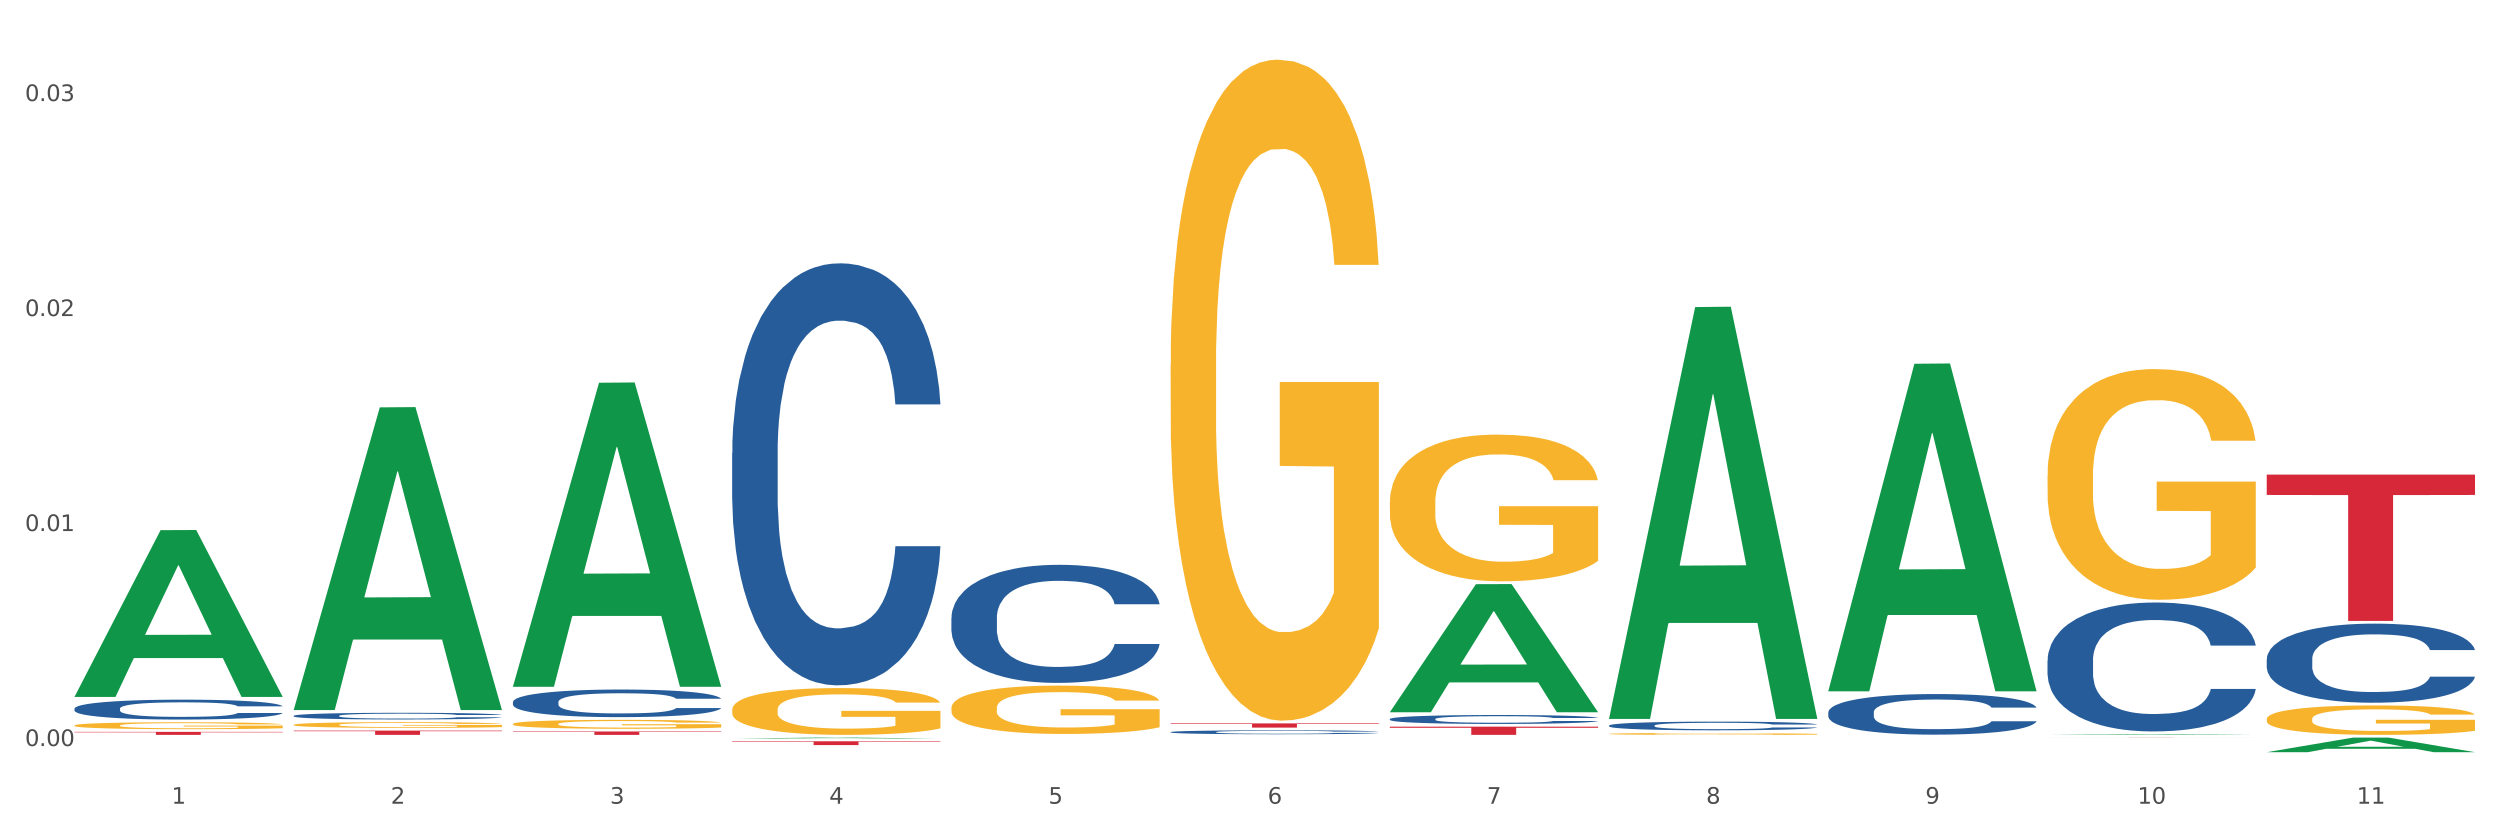 <?xml version="1.0" encoding="utf-8" standalone="no"?>
<!DOCTYPE svg PUBLIC "-//W3C//DTD SVG 1.1//EN"
  "http://www.w3.org/Graphics/SVG/1.1/DTD/svg11.dtd">
<svg xmlns:xlink="http://www.w3.org/1999/xlink" width="1080pt" height="360pt" viewBox="0 0 1080 360" xmlns="http://www.w3.org/2000/svg" version="1.1">
 <rect x="0" y="0" width="1080" height="360" fill="#333333" stroke="none"/>
 <defs>
  <style type="text/css">*{stroke-linejoin: round; stroke-linecap: butt}</style>
 </defs>
 <g id="figure_1">
  <g id="patch_1">
   <path d="M 0 360 
L 1080 360 
L 1080 0 
L 0 0 
z
" style="fill: #ffffff; stroke: #ffffff; stroke-linejoin: miter"/>
  </g>
  <g id="axes_1">
   <g id="matplotlib.axis_1">
    <g id="xtick_1">
     <g id="text_1">
      <!-- 1 -->
      <g style="fill: #4d4d4d" transform="translate(74.106 347.204) scale(0.096 -0.096)">
       <defs>
        <path id="DejaVuSans-31" d="M 794 531 
L 1825 531 
L 1825 4091 
L 703 3866 
L 703 4441 
L 1819 4666 
L 2450 4666 
L 2450 531 
L 3481 531 
L 3481 0 
L 794 0 
L 794 531 
z
" transform="scale(0.016)"/>
       </defs>
       <use xlink:href="#DejaVuSans-31"/>
      </g>
     </g>
    </g>
    <g id="xtick_2">
     <g id="text_2">
      <!-- 2 -->
      <g style="fill: #4d4d4d" transform="translate(168.812 347.204) scale(0.096 -0.096)">
       <defs>
        <path id="DejaVuSans-32" d="M 1228 531 
L 3431 531 
L 3431 0 
L 469 0 
L 469 531 
Q 828 903 1448 1529 
Q 2069 2156 2228 2338 
Q 2531 2678 2651 2914 
Q 2772 3150 2772 3378 
Q 2772 3750 2511 3984 
Q 2250 4219 1831 4219 
Q 1534 4219 1204 4116 
Q 875 4013 500 3803 
L 500 4441 
Q 881 4594 1212 4672 
Q 1544 4750 1819 4750 
Q 2544 4750 2975 4387 
Q 3406 4025 3406 3419 
Q 3406 3131 3298 2873 
Q 3191 2616 2906 2266 
Q 2828 2175 2409 1742 
Q 1991 1309 1228 531 
z
" transform="scale(0.016)"/>
       </defs>
       <use xlink:href="#DejaVuSans-32"/>
      </g>
     </g>
    </g>
    <g id="xtick_3">
     <g id="text_3">
      <!-- 3 -->
      <g style="fill: #4d4d4d" transform="translate(263.517 347.204) scale(0.096 -0.096)">
       <defs>
        <path id="DejaVuSans-33" d="M 2597 2516 
Q 3050 2419 3304 2112 
Q 3559 1806 3559 1356 
Q 3559 666 3084 287 
Q 2609 -91 1734 -91 
Q 1441 -91 1130 -33 
Q 819 25 488 141 
L 488 750 
Q 750 597 1062 519 
Q 1375 441 1716 441 
Q 2309 441 2620 675 
Q 2931 909 2931 1356 
Q 2931 1769 2642 2001 
Q 2353 2234 1838 2234 
L 1294 2234 
L 1294 2753 
L 1863 2753 
Q 2328 2753 2575 2939 
Q 2822 3125 2822 3475 
Q 2822 3834 2567 4026 
Q 2313 4219 1838 4219 
Q 1578 4219 1281 4162 
Q 984 4106 628 3988 
L 628 4550 
Q 988 4650 1302 4700 
Q 1616 4750 1894 4750 
Q 2613 4750 3031 4423 
Q 3450 4097 3450 3541 
Q 3450 3153 3228 2886 
Q 3006 2619 2597 2516 
z
" transform="scale(0.016)"/>
       </defs>
       <use xlink:href="#DejaVuSans-33"/>
      </g>
     </g>
    </g>
    <g id="xtick_4">
     <g id="text_4">
      <!-- 4 -->
      <g style="fill: #4d4d4d" transform="translate(358.223 347.204) scale(0.096 -0.096)">
       <defs>
        <path id="DejaVuSans-34" d="M 2419 4116 
L 825 1625 
L 2419 1625 
L 2419 4116 
z
M 2253 4666 
L 3047 4666 
L 3047 1625 
L 3713 1625 
L 3713 1100 
L 3047 1100 
L 3047 0 
L 2419 0 
L 2419 1100 
L 313 1100 
L 313 1709 
L 2253 4666 
z
" transform="scale(0.016)"/>
       </defs>
       <use xlink:href="#DejaVuSans-34"/>
      </g>
     </g>
    </g>
    <g id="xtick_5">
     <g id="text_5">
      <!-- 5 -->
      <g style="fill: #4d4d4d" transform="translate(452.928 347.204) scale(0.096 -0.096)">
       <defs>
        <path id="DejaVuSans-35" d="M 691 4666 
L 3169 4666 
L 3169 4134 
L 1269 4134 
L 1269 2991 
Q 1406 3038 1543 3061 
Q 1681 3084 1819 3084 
Q 2600 3084 3056 2656 
Q 3513 2228 3513 1497 
Q 3513 744 3044 326 
Q 2575 -91 1722 -91 
Q 1428 -91 1123 -41 
Q 819 9 494 109 
L 494 744 
Q 775 591 1075 516 
Q 1375 441 1709 441 
Q 2250 441 2565 725 
Q 2881 1009 2881 1497 
Q 2881 1984 2565 2268 
Q 2250 2553 1709 2553 
Q 1456 2553 1204 2497 
Q 953 2441 691 2322 
L 691 4666 
z
" transform="scale(0.016)"/>
       </defs>
       <use xlink:href="#DejaVuSans-35"/>
      </g>
     </g>
    </g>
    <g id="xtick_6">
     <g id="text_6">
      <!-- 6 -->
      <g style="fill: #4d4d4d" transform="translate(547.634 347.204) scale(0.096 -0.096)">
       <defs>
        <path id="DejaVuSans-36" d="M 2113 2584 
Q 1688 2584 1439 2293 
Q 1191 2003 1191 1497 
Q 1191 994 1439 701 
Q 1688 409 2113 409 
Q 2538 409 2786 701 
Q 3034 994 3034 1497 
Q 3034 2003 2786 2293 
Q 2538 2584 2113 2584 
z
M 3366 4563 
L 3366 3988 
Q 3128 4100 2886 4159 
Q 2644 4219 2406 4219 
Q 1781 4219 1451 3797 
Q 1122 3375 1075 2522 
Q 1259 2794 1537 2939 
Q 1816 3084 2150 3084 
Q 2853 3084 3261 2657 
Q 3669 2231 3669 1497 
Q 3669 778 3244 343 
Q 2819 -91 2113 -91 
Q 1303 -91 875 529 
Q 447 1150 447 2328 
Q 447 3434 972 4092 
Q 1497 4750 2381 4750 
Q 2619 4750 2861 4703 
Q 3103 4656 3366 4563 
z
" transform="scale(0.016)"/>
       </defs>
       <use xlink:href="#DejaVuSans-36"/>
      </g>
     </g>
    </g>
    <g id="xtick_7">
     <g id="text_7">
      <!-- 7 -->
      <g style="fill: #4d4d4d" transform="translate(642.339 347.204) scale(0.096 -0.096)">
       <defs>
        <path id="DejaVuSans-37" d="M 525 4666 
L 3525 4666 
L 3525 4397 
L 1831 0 
L 1172 0 
L 2766 4134 
L 525 4134 
L 525 4666 
z
" transform="scale(0.016)"/>
       </defs>
       <use xlink:href="#DejaVuSans-37"/>
      </g>
     </g>
    </g>
    <g id="xtick_8">
     <g id="text_8">
      <!-- 8 -->
      <g style="fill: #4d4d4d" transform="translate(737.044 347.204) scale(0.096 -0.096)">
       <defs>
        <path id="DejaVuSans-38" d="M 2034 2216 
Q 1584 2216 1326 1975 
Q 1069 1734 1069 1313 
Q 1069 891 1326 650 
Q 1584 409 2034 409 
Q 2484 409 2743 651 
Q 3003 894 3003 1313 
Q 3003 1734 2745 1975 
Q 2488 2216 2034 2216 
z
M 1403 2484 
Q 997 2584 770 2862 
Q 544 3141 544 3541 
Q 544 4100 942 4425 
Q 1341 4750 2034 4750 
Q 2731 4750 3128 4425 
Q 3525 4100 3525 3541 
Q 3525 3141 3298 2862 
Q 3072 2584 2669 2484 
Q 3125 2378 3379 2068 
Q 3634 1759 3634 1313 
Q 3634 634 3220 271 
Q 2806 -91 2034 -91 
Q 1263 -91 848 271 
Q 434 634 434 1313 
Q 434 1759 690 2068 
Q 947 2378 1403 2484 
z
M 1172 3481 
Q 1172 3119 1398 2916 
Q 1625 2713 2034 2713 
Q 2441 2713 2670 2916 
Q 2900 3119 2900 3481 
Q 2900 3844 2670 4047 
Q 2441 4250 2034 4250 
Q 1625 4250 1398 4047 
Q 1172 3844 1172 3481 
z
" transform="scale(0.016)"/>
       </defs>
       <use xlink:href="#DejaVuSans-38"/>
      </g>
     </g>
    </g>
    <g id="xtick_9">
     <g id="text_9">
      <!-- 9 -->
      <g style="fill: #4d4d4d" transform="translate(831.75 347.204) scale(0.096 -0.096)">
       <defs>
        <path id="DejaVuSans-39" d="M 703 97 
L 703 672 
Q 941 559 1184 500 
Q 1428 441 1663 441 
Q 2288 441 2617 861 
Q 2947 1281 2994 2138 
Q 2813 1869 2534 1725 
Q 2256 1581 1919 1581 
Q 1219 1581 811 2004 
Q 403 2428 403 3163 
Q 403 3881 828 4315 
Q 1253 4750 1959 4750 
Q 2769 4750 3195 4129 
Q 3622 3509 3622 2328 
Q 3622 1225 3098 567 
Q 2575 -91 1691 -91 
Q 1453 -91 1209 -44 
Q 966 3 703 97 
z
M 1959 2075 
Q 2384 2075 2632 2365 
Q 2881 2656 2881 3163 
Q 2881 3666 2632 3958 
Q 2384 4250 1959 4250 
Q 1534 4250 1286 3958 
Q 1038 3666 1038 3163 
Q 1038 2656 1286 2365 
Q 1534 2075 1959 2075 
z
" transform="scale(0.016)"/>
       </defs>
       <use xlink:href="#DejaVuSans-39"/>
      </g>
     </g>
    </g>
    <g id="xtick_10">
     <g id="text_10">
      <!-- 10 -->
      <g style="fill: #4d4d4d" transform="translate(923.401 347.204) scale(0.096 -0.096)">
       <defs>
        <path id="DejaVuSans-30" d="M 2034 4250 
Q 1547 4250 1301 3770 
Q 1056 3291 1056 2328 
Q 1056 1369 1301 889 
Q 1547 409 2034 409 
Q 2525 409 2770 889 
Q 3016 1369 3016 2328 
Q 3016 3291 2770 3770 
Q 2525 4250 2034 4250 
z
M 2034 4750 
Q 2819 4750 3233 4129 
Q 3647 3509 3647 2328 
Q 3647 1150 3233 529 
Q 2819 -91 2034 -91 
Q 1250 -91 836 529 
Q 422 1150 422 2328 
Q 422 3509 836 4129 
Q 1250 4750 2034 4750 
z
" transform="scale(0.016)"/>
       </defs>
       <use xlink:href="#DejaVuSans-31"/>
       <use xlink:href="#DejaVuSans-30" transform="translate(63.623 0)"/>
      </g>
     </g>
    </g>
    <g id="xtick_11">
     <g id="text_11">
      <!-- 11 -->
      <g style="fill: #4d4d4d" transform="translate(1018.107 347.204) scale(0.096 -0.096)">
       <use xlink:href="#DejaVuSans-31"/>
       <use xlink:href="#DejaVuSans-31" transform="translate(63.623 0)"/>
      </g>
     </g>
    </g>
    <g id="xtick_12"/>
    <g id="xtick_13"/>
    <g id="xtick_14"/>
    <g id="xtick_15"/>
    <g id="xtick_16"/>
    <g id="xtick_17"/>
    <g id="xtick_18"/>
    <g id="xtick_19"/>
    <g id="xtick_20"/>
    <g id="xtick_21"/>
   </g>
   <g id="matplotlib.axis_2">
    <g id="ytick_1">
     <g id="text_12">
      <!-- 0.00 -->
      <g style="fill: #4d4d4d" transform="translate(10.8 322.288) scale(0.096 -0.096)">
       <defs>
        <path id="DejaVuSans-2e" d="M 684 794 
L 1344 794 
L 1344 0 
L 684 0 
L 684 794 
z
" transform="scale(0.016)"/>
       </defs>
       <use xlink:href="#DejaVuSans-30"/>
       <use xlink:href="#DejaVuSans-2e" transform="translate(63.623 0)"/>
       <use xlink:href="#DejaVuSans-30" transform="translate(95.41 0)"/>
       <use xlink:href="#DejaVuSans-30" transform="translate(159.033 0)"/>
      </g>
     </g>
    </g>
    <g id="ytick_2">
     <g id="text_13">
      <!-- 0.01 -->
      <g style="fill: #4d4d4d" transform="translate(10.8 229.414) scale(0.096 -0.096)">
       <use xlink:href="#DejaVuSans-30"/>
       <use xlink:href="#DejaVuSans-2e" transform="translate(63.623 0)"/>
       <use xlink:href="#DejaVuSans-30" transform="translate(95.41 0)"/>
       <use xlink:href="#DejaVuSans-31" transform="translate(159.033 0)"/>
      </g>
     </g>
    </g>
    <g id="ytick_3">
     <g id="text_14">
      <!-- 0.02 -->
      <g style="fill: #4d4d4d" transform="translate(10.8 136.54) scale(0.096 -0.096)">
       <use xlink:href="#DejaVuSans-30"/>
       <use xlink:href="#DejaVuSans-2e" transform="translate(63.623 0)"/>
       <use xlink:href="#DejaVuSans-30" transform="translate(95.41 0)"/>
       <use xlink:href="#DejaVuSans-32" transform="translate(159.033 0)"/>
      </g>
     </g>
    </g>
    <g id="ytick_4">
     <g id="text_15">
      <!-- 0.03 -->
      <g style="fill: #4d4d4d" transform="translate(10.8 43.665) scale(0.096 -0.096)">
       <use xlink:href="#DejaVuSans-30"/>
       <use xlink:href="#DejaVuSans-2e" transform="translate(63.623 0)"/>
       <use xlink:href="#DejaVuSans-30" transform="translate(95.41 0)"/>
       <use xlink:href="#DejaVuSans-33" transform="translate(159.033 0)"/>
      </g>
     </g>
    </g>
    <g id="ytick_5"/>
    <g id="ytick_6"/>
    <g id="ytick_7"/>
   </g>
   <g id="PolyCollection_1">
    <path d="M 32.175 300.944 
L 32.268 300.877 
L 69.369 229.026 
L 84.766 228.958 
L 122.145 301.08 
L 104.337 301.08 
L 96.267 284.285 
L 57.96 284.285 
L 57.682 284.556 
L 49.891 301.08 
L 32.175 301.08 
L 32.175 300.944 
L 62.783 274.263 
L 91.444 274.195 
L 77.253 244.33 
L 77.067 244.195 
L 76.882 244.398 
L 62.691 274.195 
L 62.783 274.263 
L 32.175 300.944 
z
" clip-path="url(#p97ac1e2aea)" style="fill: #109648"/>
    <path d="M 789.819 307.709 
L 789.925 307.693 
L 789.925 307.244 
L 790.244 306.636 
L 791.414 305.514 
L 792.903 304.665 
L 795.455 303.671 
L 796.838 303.255 
L 798.646 302.79 
L 802.368 302.037 
L 806.622 301.396 
L 809.6 301.044 
L 811.833 300.819 
L 816.831 300.419 
L 819.703 300.242 
L 822.68 300.098 
L 825.233 300.002 
L 829.487 299.89 
L 832.89 299.842 
L 836.825 299.826 
L 840.121 299.842 
L 844.482 299.906 
L 850.862 300.098 
L 853.308 300.21 
L 856.605 300.403 
L 860.008 300.659 
L 862.773 300.915 
L 865.964 301.284 
L 869.261 301.765 
L 872.451 302.373 
L 874.684 302.934 
L 876.492 303.527 
L 878.087 304.248 
L 879.257 305.033 
L 879.789 305.69 
L 860.327 305.69 
L 859.796 305.097 
L 858.732 304.456 
L 857.669 304.024 
L 856.499 303.671 
L 854.691 303.271 
L 853.096 303.014 
L 850.437 302.71 
L 847.991 302.518 
L 845.97 302.405 
L 843.524 302.309 
L 838.313 302.213 
L 834.591 302.213 
L 832.252 302.245 
L 829.38 302.325 
L 826.934 302.438 
L 824.063 302.63 
L 821.83 302.838 
L 819.596 303.11 
L 818.32 303.303 
L 816.406 303.655 
L 815.13 303.944 
L 813.428 304.44 
L 812.471 304.793 
L 810.769 305.706 
L 810.025 306.379 
L 809.706 306.844 
L 809.493 307.357 
L 809.493 309.856 
L 810.131 310.978 
L 810.663 311.458 
L 811.514 312.003 
L 813.109 312.708 
L 815.449 313.397 
L 817.895 313.894 
L 819.915 314.198 
L 821.83 314.423 
L 823.744 314.599 
L 826.083 314.759 
L 827.998 314.855 
L 830.869 314.951 
L 834.272 314.999 
L 836.931 314.999 
L 842.355 314.919 
L 844.801 314.839 
L 847.14 314.727 
L 849.693 314.551 
L 851.713 314.359 
L 852.883 314.214 
L 854.797 313.91 
L 856.286 313.589 
L 857.562 313.221 
L 858.413 312.9 
L 859.37 312.42 
L 860.115 311.875 
L 860.327 311.587 
L 879.789 311.587 
L 879.364 312.163 
L 878.619 312.724 
L 877.13 313.477 
L 875.961 313.91 
L 874.153 314.439 
L 872.238 314.887 
L 869.58 315.384 
L 867.134 315.753 
L 864.581 316.073 
L 861.816 316.361 
L 856.818 316.762 
L 855.01 316.874 
L 851.181 317.066 
L 848.204 317.179 
L 843.843 317.291 
L 839.377 317.355 
L 834.698 317.371 
L 830.55 317.339 
L 825.977 317.243 
L 823.106 317.147 
L 819.915 317.002 
L 816.193 316.778 
L 812.684 316.506 
L 809.387 316.185 
L 806.303 315.817 
L 803.431 315.4 
L 799.709 314.711 
L 796.944 314.038 
L 794.924 313.413 
L 793.541 312.884 
L 792.158 312.211 
L 791.414 311.747 
L 790.244 310.625 
L 789.819 309.584 
L 789.819 307.709 
z
" clip-path="url(#p97ac1e2aea)" style="fill: #255c99"/>
    <path d="M 695.113 313.429 
L 695.22 313.426 
L 695.22 313.33 
L 695.539 313.2 
L 696.709 312.96 
L 698.197 312.779 
L 700.75 312.567 
L 702.132 312.478 
L 703.94 312.378 
L 707.662 312.218 
L 711.916 312.081 
L 714.894 312.005 
L 717.127 311.957 
L 722.126 311.872 
L 724.997 311.834 
L 727.975 311.803 
L 730.527 311.783 
L 734.781 311.759 
L 738.184 311.749 
L 742.119 311.745 
L 745.416 311.749 
L 749.776 311.762 
L 756.157 311.803 
L 758.603 311.827 
L 761.9 311.869 
L 765.303 311.923 
L 768.068 311.978 
L 771.258 312.057 
L 774.555 312.159 
L 777.746 312.289 
L 779.979 312.409 
L 781.787 312.536 
L 783.382 312.69 
L 784.552 312.858 
L 785.084 312.998 
L 765.622 312.998 
L 765.09 312.871 
L 764.027 312.734 
L 762.963 312.642 
L 761.793 312.567 
L 759.985 312.481 
L 758.39 312.426 
L 755.732 312.361 
L 753.286 312.32 
L 751.265 312.296 
L 748.819 312.276 
L 743.608 312.255 
L 739.886 312.255 
L 737.546 312.262 
L 734.675 312.279 
L 732.229 312.303 
L 729.357 312.344 
L 727.124 312.389 
L 724.891 312.447 
L 723.615 312.488 
L 721.7 312.563 
L 720.424 312.625 
L 718.723 312.731 
L 717.765 312.806 
L 716.064 313.001 
L 715.319 313.145 
L 715 313.244 
L 714.788 313.354 
L 714.788 313.888 
L 715.426 314.127 
L 715.958 314.23 
L 716.808 314.346 
L 718.404 314.497 
L 720.743 314.644 
L 723.189 314.75 
L 725.21 314.815 
L 727.124 314.863 
L 729.038 314.901 
L 731.378 314.935 
L 733.292 314.955 
L 736.164 314.976 
L 739.567 314.986 
L 742.225 314.986 
L 747.649 314.969 
L 750.095 314.952 
L 752.435 314.928 
L 754.987 314.89 
L 757.008 314.849 
L 758.178 314.818 
L 760.092 314.753 
L 761.581 314.685 
L 762.857 314.606 
L 763.708 314.538 
L 764.665 314.435 
L 765.409 314.319 
L 765.622 314.257 
L 785.084 314.257 
L 784.658 314.38 
L 783.914 314.5 
L 782.425 314.661 
L 781.255 314.753 
L 779.447 314.866 
L 777.533 314.962 
L 774.874 315.068 
L 772.428 315.147 
L 769.876 315.215 
L 767.111 315.277 
L 762.112 315.363 
L 760.305 315.387 
L 756.476 315.428 
L 753.498 315.452 
L 749.138 315.476 
L 744.671 315.489 
L 739.992 315.493 
L 735.845 315.486 
L 731.272 315.465 
L 728.4 315.445 
L 725.21 315.414 
L 721.488 315.366 
L 717.978 315.308 
L 714.681 315.239 
L 711.597 315.161 
L 708.726 315.072 
L 705.004 314.925 
L 702.239 314.781 
L 700.218 314.647 
L 698.836 314.534 
L 697.453 314.391 
L 696.709 314.291 
L 695.539 314.052 
L 695.113 313.829 
L 695.113 313.429 
z
" clip-path="url(#p97ac1e2aea)" style="fill: #255c99"/>
    <path d="M 600.408 310.615 
L 600.514 310.612 
L 600.514 310.513 
L 600.833 310.379 
L 602.003 310.132 
L 603.492 309.946 
L 606.044 309.727 
L 607.427 309.635 
L 609.235 309.533 
L 612.957 309.368 
L 617.211 309.227 
L 620.189 309.149 
L 622.422 309.1 
L 627.42 309.012 
L 630.292 308.973 
L 633.269 308.941 
L 635.822 308.92 
L 640.076 308.895 
L 643.479 308.885 
L 647.414 308.881 
L 650.71 308.885 
L 655.071 308.899 
L 661.451 308.941 
L 663.897 308.966 
L 667.194 309.008 
L 670.597 309.065 
L 673.362 309.121 
L 676.553 309.202 
L 679.85 309.308 
L 683.04 309.442 
L 685.273 309.565 
L 687.081 309.695 
L 688.677 309.854 
L 689.846 310.027 
L 690.378 310.171 
L 670.916 310.171 
L 670.385 310.041 
L 669.321 309.9 
L 668.258 309.805 
L 667.088 309.727 
L 665.28 309.639 
L 663.685 309.583 
L 661.026 309.516 
L 658.58 309.473 
L 656.559 309.449 
L 654.113 309.428 
L 648.902 309.406 
L 645.18 309.406 
L 642.841 309.413 
L 639.969 309.431 
L 637.523 309.456 
L 634.652 309.498 
L 632.419 309.544 
L 630.185 309.604 
L 628.909 309.646 
L 626.995 309.724 
L 625.719 309.787 
L 624.017 309.896 
L 623.06 309.974 
L 621.358 310.175 
L 620.614 310.323 
L 620.295 310.425 
L 620.082 310.538 
L 620.082 311.087 
L 620.72 311.334 
L 621.252 311.44 
L 622.103 311.56 
L 623.698 311.715 
L 626.038 311.866 
L 628.484 311.975 
L 630.504 312.042 
L 632.419 312.092 
L 634.333 312.13 
L 636.672 312.166 
L 638.587 312.187 
L 641.458 312.208 
L 644.861 312.219 
L 647.52 312.219 
L 652.944 312.201 
L 655.39 312.183 
L 657.729 312.159 
L 660.282 312.12 
L 662.302 312.078 
L 663.472 312.046 
L 665.386 311.979 
L 666.875 311.908 
L 668.151 311.827 
L 669.002 311.757 
L 669.959 311.651 
L 670.704 311.531 
L 670.916 311.468 
L 690.378 311.468 
L 689.953 311.595 
L 689.208 311.718 
L 687.719 311.884 
L 686.55 311.979 
L 684.742 312.095 
L 682.827 312.194 
L 680.169 312.303 
L 677.723 312.384 
L 675.17 312.455 
L 672.405 312.518 
L 667.407 312.606 
L 665.599 312.631 
L 661.771 312.673 
L 658.793 312.698 
L 654.433 312.723 
L 649.966 312.737 
L 645.287 312.74 
L 641.139 312.733 
L 636.566 312.712 
L 633.695 312.691 
L 630.504 312.659 
L 626.782 312.61 
L 623.273 312.55 
L 619.976 312.479 
L 616.892 312.398 
L 614.02 312.307 
L 610.298 312.155 
L 607.533 312.007 
L 605.513 311.87 
L 604.13 311.753 
L 602.748 311.605 
L 602.003 311.503 
L 600.833 311.257 
L 600.408 311.027 
L 600.408 310.615 
z
" clip-path="url(#p97ac1e2aea)" style="fill: #255c99"/>
    <path d="M 505.702 316.255 
L 505.809 316.254 
L 505.809 316.21 
L 506.128 316.151 
L 507.298 316.042 
L 508.786 315.96 
L 511.339 315.864 
L 512.721 315.824 
L 514.529 315.779 
L 518.251 315.706 
L 522.505 315.644 
L 525.483 315.609 
L 527.716 315.588 
L 532.715 315.549 
L 535.586 315.532 
L 538.564 315.518 
L 541.116 315.509 
L 545.37 315.498 
L 548.773 315.493 
L 552.708 315.491 
L 556.005 315.493 
L 560.365 315.499 
L 566.746 315.518 
L 569.192 315.529 
L 572.489 315.547 
L 575.892 315.572 
L 578.657 315.597 
L 581.847 315.633 
L 585.144 315.679 
L 588.335 315.738 
L 590.568 315.793 
L 592.376 315.85 
L 593.971 315.92 
L 595.141 315.996 
L 595.673 316.06 
L 576.211 316.06 
L 575.679 316.002 
L 574.616 315.94 
L 573.552 315.898 
L 572.382 315.864 
L 570.575 315.825 
L 568.979 315.8 
L 566.321 315.771 
L 563.875 315.752 
L 561.854 315.741 
L 559.408 315.732 
L 554.197 315.723 
L 550.475 315.723 
L 548.135 315.726 
L 545.264 315.734 
L 542.818 315.744 
L 539.946 315.763 
L 537.713 315.783 
L 535.48 315.81 
L 534.204 315.828 
L 532.289 315.862 
L 531.013 315.89 
L 529.312 315.938 
L 528.354 315.973 
L 526.653 316.061 
L 525.908 316.126 
L 525.589 316.171 
L 525.377 316.221 
L 525.377 316.463 
L 526.015 316.572 
L 526.547 316.618 
L 527.397 316.671 
L 528.993 316.739 
L 531.332 316.806 
L 533.778 316.854 
L 535.799 316.884 
L 537.713 316.905 
L 539.627 316.923 
L 541.967 316.938 
L 543.881 316.947 
L 546.753 316.957 
L 550.156 316.961 
L 552.814 316.961 
L 558.238 316.954 
L 560.684 316.946 
L 563.024 316.935 
L 565.576 316.918 
L 567.597 316.899 
L 568.767 316.885 
L 570.681 316.856 
L 572.17 316.825 
L 573.446 316.789 
L 574.297 316.758 
L 575.254 316.711 
L 575.998 316.659 
L 576.211 316.631 
L 595.673 316.631 
L 595.247 316.687 
L 594.503 316.741 
L 593.014 316.814 
L 591.844 316.856 
L 590.036 316.907 
L 588.122 316.95 
L 585.463 316.999 
L 583.017 317.034 
L 580.465 317.065 
L 577.7 317.093 
L 572.701 317.132 
L 570.894 317.143 
L 567.065 317.162 
L 564.087 317.172 
L 559.727 317.183 
L 555.26 317.189 
L 550.581 317.191 
L 546.434 317.188 
L 541.861 317.179 
L 538.989 317.169 
L 535.799 317.155 
L 532.077 317.134 
L 528.567 317.107 
L 525.27 317.076 
L 522.186 317.04 
L 519.315 317 
L 515.593 316.933 
L 512.828 316.868 
L 510.807 316.808 
L 509.425 316.756 
L 508.042 316.691 
L 507.298 316.646 
L 506.128 316.538 
L 505.702 316.437 
L 505.702 316.255 
z
" clip-path="url(#p97ac1e2aea)" style="fill: #255c99"/>
    <path d="M 316.291 195.673 
L 316.398 195.506 
L 316.398 190.844 
L 316.717 184.517 
L 317.887 172.862 
L 319.376 164.038 
L 321.928 153.714 
L 323.31 149.385 
L 325.118 144.557 
L 328.84 136.731 
L 333.094 130.071 
L 336.072 126.408 
L 338.305 124.077 
L 343.304 119.915 
L 346.175 118.083 
L 349.153 116.585 
L 351.705 115.586 
L 355.959 114.42 
L 359.362 113.921 
L 363.297 113.754 
L 366.594 113.921 
L 370.954 114.587 
L 377.335 116.585 
L 379.781 117.75 
L 383.078 119.748 
L 386.481 122.412 
L 389.246 125.076 
L 392.436 128.906 
L 395.733 133.901 
L 398.924 140.228 
L 401.157 146.055 
L 402.965 152.216 
L 404.56 159.708 
L 405.73 167.867 
L 406.262 174.694 
L 386.8 174.694 
L 386.268 168.533 
L 385.205 161.873 
L 384.141 157.377 
L 382.971 153.714 
L 381.164 149.552 
L 379.568 146.888 
L 376.91 143.724 
L 374.464 141.726 
L 372.443 140.561 
L 369.997 139.562 
L 364.786 138.563 
L 361.064 138.563 
L 358.724 138.896 
L 355.853 139.728 
L 353.407 140.894 
L 350.535 142.892 
L 348.302 145.056 
L 346.069 147.887 
L 344.793 149.885 
L 342.878 153.548 
L 341.602 156.545 
L 339.901 161.707 
L 338.944 165.37 
L 337.242 174.86 
L 336.498 181.853 
L 336.178 186.682 
L 335.966 192.01 
L 335.966 217.984 
L 336.604 229.639 
L 337.136 234.634 
L 337.986 240.295 
L 339.582 247.621 
L 341.921 254.781 
L 344.367 259.942 
L 346.388 263.106 
L 348.302 265.437 
L 350.216 267.268 
L 352.556 268.933 
L 354.47 269.932 
L 357.342 270.931 
L 360.745 271.431 
L 363.403 271.431 
L 368.827 270.598 
L 371.273 269.766 
L 373.613 268.6 
L 376.165 266.769 
L 378.186 264.771 
L 379.356 263.272 
L 381.27 260.109 
L 382.759 256.779 
L 384.035 252.949 
L 384.886 249.619 
L 385.843 244.624 
L 386.587 238.963 
L 386.8 235.966 
L 406.262 235.966 
L 405.836 241.96 
L 405.092 247.788 
L 403.603 255.613 
L 402.433 260.109 
L 400.625 265.603 
L 398.711 270.265 
L 396.052 275.427 
L 393.606 279.256 
L 391.054 282.586 
L 388.289 285.583 
L 383.291 289.746 
L 381.483 290.911 
L 377.654 292.909 
L 374.676 294.075 
L 370.316 295.24 
L 365.849 295.906 
L 361.17 296.073 
L 357.023 295.74 
L 352.45 294.741 
L 349.578 293.742 
L 346.388 292.243 
L 342.666 289.912 
L 339.156 287.082 
L 335.859 283.752 
L 332.775 279.922 
L 329.904 275.593 
L 326.182 268.434 
L 323.417 261.441 
L 321.396 254.947 
L 320.014 249.453 
L 318.631 242.46 
L 317.887 237.631 
L 316.717 225.976 
L 316.291 215.153 
L 316.291 195.673 
z
" clip-path="url(#p97ac1e2aea)" style="fill: #255c99"/>
    <path d="M 221.586 303.239 
L 221.692 303.228 
L 221.692 302.923 
L 222.011 302.509 
L 223.181 301.747 
L 224.67 301.17 
L 227.222 300.495 
L 228.605 300.212 
L 230.413 299.896 
L 234.135 299.384 
L 238.389 298.949 
L 241.367 298.709 
L 243.6 298.557 
L 248.598 298.284 
L 251.47 298.165 
L 254.447 298.067 
L 257 298.001 
L 261.254 297.925 
L 264.657 297.892 
L 268.592 297.882 
L 271.888 297.892 
L 276.249 297.936 
L 282.63 298.067 
L 285.076 298.143 
L 288.372 298.274 
L 291.775 298.448 
L 294.541 298.622 
L 297.731 298.872 
L 301.028 299.199 
L 304.218 299.613 
L 306.451 299.994 
L 308.259 300.397 
L 309.855 300.887 
L 311.024 301.42 
L 311.556 301.867 
L 292.095 301.867 
L 291.563 301.464 
L 290.499 301.028 
L 289.436 300.734 
L 288.266 300.495 
L 286.458 300.223 
L 284.863 300.048 
L 282.204 299.842 
L 279.758 299.711 
L 277.738 299.635 
L 275.292 299.569 
L 270.081 299.504 
L 266.358 299.504 
L 264.019 299.526 
L 261.147 299.58 
L 258.701 299.656 
L 255.83 299.787 
L 253.597 299.929 
L 251.363 300.114 
L 250.087 300.244 
L 248.173 300.484 
L 246.897 300.68 
L 245.195 301.018 
L 244.238 301.257 
L 242.536 301.878 
L 241.792 302.335 
L 241.473 302.651 
L 241.26 302.999 
L 241.26 304.698 
L 241.898 305.46 
L 242.43 305.787 
L 243.281 306.157 
L 244.876 306.636 
L 247.216 307.105 
L 249.662 307.442 
L 251.682 307.649 
L 253.597 307.801 
L 255.511 307.921 
L 257.851 308.03 
L 259.765 308.095 
L 262.636 308.161 
L 266.039 308.193 
L 268.698 308.193 
L 274.122 308.139 
L 276.568 308.085 
L 278.907 308.008 
L 281.46 307.889 
L 283.48 307.758 
L 284.65 307.66 
L 286.564 307.453 
L 288.053 307.235 
L 289.329 306.985 
L 290.18 306.767 
L 291.137 306.44 
L 291.882 306.07 
L 292.095 305.874 
L 311.556 305.874 
L 311.131 306.266 
L 310.386 306.647 
L 308.897 307.159 
L 307.728 307.453 
L 305.92 307.812 
L 304.005 308.117 
L 301.347 308.455 
L 298.901 308.705 
L 296.348 308.923 
L 293.583 309.119 
L 288.585 309.391 
L 286.777 309.467 
L 282.949 309.598 
L 279.971 309.674 
L 275.611 309.751 
L 271.144 309.794 
L 266.465 309.805 
L 262.317 309.783 
L 257.744 309.718 
L 254.873 309.653 
L 251.682 309.555 
L 247.96 309.402 
L 244.451 309.217 
L 241.154 308.999 
L 238.07 308.749 
L 235.198 308.466 
L 231.476 307.997 
L 228.711 307.54 
L 226.691 307.115 
L 225.308 306.756 
L 223.926 306.299 
L 223.181 305.983 
L 222.011 305.221 
L 221.586 304.513 
L 221.586 303.239 
z
" clip-path="url(#p97ac1e2aea)" style="fill: #255c99"/>
    <path d="M 126.88 309.218 
L 126.987 309.216 
L 126.987 309.142 
L 127.306 309.042 
L 128.476 308.858 
L 129.965 308.719 
L 132.517 308.556 
L 133.899 308.488 
L 135.707 308.412 
L 139.43 308.288 
L 143.683 308.183 
L 146.661 308.125 
L 148.894 308.089 
L 153.893 308.023 
L 156.764 307.994 
L 159.742 307.97 
L 162.294 307.955 
L 166.548 307.936 
L 169.951 307.928 
L 173.886 307.926 
L 177.183 307.928 
L 181.543 307.939 
L 187.924 307.97 
L 190.37 307.989 
L 193.667 308.02 
L 197.07 308.062 
L 199.835 308.104 
L 203.025 308.165 
L 206.322 308.244 
L 209.513 308.343 
L 211.746 308.435 
L 213.554 308.533 
L 215.149 308.651 
L 216.319 308.78 
L 216.851 308.887 
L 197.389 308.887 
L 196.857 308.79 
L 195.794 308.685 
L 194.73 308.614 
L 193.561 308.556 
L 191.753 308.491 
L 190.157 308.449 
L 187.499 308.399 
L 185.053 308.367 
L 183.032 308.349 
L 180.586 308.333 
L 175.375 308.317 
L 171.653 308.317 
L 169.313 308.322 
L 166.442 308.336 
L 163.996 308.354 
L 161.124 308.386 
L 158.891 308.42 
L 156.658 308.464 
L 155.382 308.496 
L 153.467 308.554 
L 152.191 308.601 
L 150.49 308.682 
L 149.533 308.74 
L 147.831 308.89 
L 147.087 309 
L 146.768 309.077 
L 146.555 309.161 
L 146.555 309.571 
L 147.193 309.755 
L 147.725 309.833 
L 148.575 309.923 
L 150.171 310.038 
L 152.51 310.151 
L 154.956 310.233 
L 156.977 310.283 
L 158.891 310.319 
L 160.805 310.348 
L 163.145 310.375 
L 165.059 310.39 
L 167.931 310.406 
L 171.334 310.414 
L 173.993 310.414 
L 179.416 310.401 
L 181.862 310.388 
L 184.202 310.369 
L 186.754 310.34 
L 188.775 310.309 
L 189.945 310.285 
L 191.859 310.235 
L 193.348 310.183 
L 194.624 310.122 
L 195.475 310.07 
L 196.432 309.991 
L 197.176 309.902 
L 197.389 309.854 
L 216.851 309.854 
L 216.425 309.949 
L 215.681 310.041 
L 214.192 310.164 
L 213.022 310.235 
L 211.214 310.322 
L 209.3 310.396 
L 206.641 310.477 
L 204.195 310.538 
L 201.643 310.59 
L 198.878 310.637 
L 193.88 310.703 
L 192.072 310.721 
L 188.243 310.753 
L 185.265 310.771 
L 180.905 310.79 
L 176.439 310.8 
L 171.759 310.803 
L 167.612 310.798 
L 163.039 310.782 
L 160.167 310.766 
L 156.977 310.743 
L 153.255 310.706 
L 149.745 310.661 
L 146.448 310.608 
L 143.364 310.548 
L 140.493 310.48 
L 136.771 310.367 
L 134.006 310.256 
L 131.985 310.154 
L 130.603 310.067 
L 129.22 309.957 
L 128.476 309.881 
L 127.306 309.697 
L 126.88 309.526 
L 126.88 309.218 
z
" clip-path="url(#p97ac1e2aea)" style="fill: #255c99"/>
    <path d="M 32.175 306.111 
L 32.281 306.103 
L 32.281 305.884 
L 32.6 305.586 
L 33.77 305.036 
L 35.259 304.621 
L 37.811 304.134 
L 39.194 303.93 
L 41.002 303.703 
L 44.724 303.334 
L 48.978 303.02 
L 51.956 302.847 
L 54.189 302.738 
L 59.187 302.541 
L 62.059 302.455 
L 65.036 302.385 
L 67.589 302.337 
L 71.843 302.283 
L 75.246 302.259 
L 79.181 302.251 
L 82.477 302.259 
L 86.838 302.29 
L 93.219 302.385 
L 95.665 302.439 
L 98.961 302.534 
L 102.365 302.659 
L 105.13 302.785 
L 108.32 302.965 
L 111.617 303.201 
L 114.807 303.499 
L 117.041 303.773 
L 118.848 304.064 
L 120.444 304.417 
L 121.613 304.801 
L 122.145 305.123 
L 102.684 305.123 
L 102.152 304.832 
L 101.088 304.519 
L 100.025 304.307 
L 98.855 304.134 
L 97.047 303.938 
L 95.452 303.812 
L 92.793 303.663 
L 90.347 303.569 
L 88.327 303.514 
L 85.881 303.467 
L 80.67 303.42 
L 76.947 303.42 
L 74.608 303.436 
L 71.736 303.475 
L 69.29 303.53 
L 66.419 303.624 
L 64.186 303.726 
L 61.952 303.86 
L 60.676 303.954 
L 58.762 304.126 
L 57.486 304.268 
L 55.784 304.511 
L 54.827 304.683 
L 53.126 305.131 
L 52.381 305.46 
L 52.062 305.688 
L 51.849 305.939 
L 51.849 307.163 
L 52.487 307.712 
L 53.019 307.947 
L 53.87 308.214 
L 55.465 308.559 
L 57.805 308.896 
L 60.251 309.14 
L 62.271 309.289 
L 64.186 309.399 
L 66.1 309.485 
L 68.44 309.563 
L 70.354 309.61 
L 73.225 309.658 
L 76.628 309.681 
L 79.287 309.681 
L 84.711 309.642 
L 87.157 309.603 
L 89.496 309.548 
L 92.049 309.461 
L 94.069 309.367 
L 95.239 309.297 
L 97.153 309.148 
L 98.642 308.991 
L 99.919 308.81 
L 100.769 308.653 
L 101.726 308.418 
L 102.471 308.151 
L 102.684 308.01 
L 122.145 308.01 
L 121.72 308.292 
L 120.975 308.567 
L 119.487 308.936 
L 118.317 309.148 
L 116.509 309.406 
L 114.595 309.626 
L 111.936 309.869 
L 109.49 310.05 
L 106.937 310.207 
L 104.172 310.348 
L 99.174 310.544 
L 97.366 310.599 
L 93.538 310.693 
L 90.56 310.748 
L 86.2 310.803 
L 81.733 310.834 
L 77.054 310.842 
L 72.906 310.827 
L 68.333 310.779 
L 65.462 310.732 
L 62.271 310.662 
L 58.549 310.552 
L 55.04 310.419 
L 51.743 310.262 
L 48.659 310.081 
L 45.788 309.877 
L 42.065 309.54 
L 39.3 309.21 
L 37.28 308.904 
L 35.897 308.645 
L 34.515 308.316 
L 33.77 308.088 
L 32.6 307.539 
L 32.175 307.029 
L 32.175 306.111 
z
" clip-path="url(#p97ac1e2aea)" style="fill: #255c99"/>
    <path d="M 32.175 313.398 
L 32.281 313.395 
L 32.281 313.297 
L 32.494 313.212 
L 33.556 313.007 
L 35.149 312.837 
L 36.318 312.747 
L 37.486 312.673 
L 38.867 312.599 
L 40.567 312.523 
L 43.647 312.41 
L 45.559 312.353 
L 47.896 312.293 
L 52.145 312.205 
L 55.225 312.156 
L 58.412 312.115 
L 63.617 312.066 
L 67.016 312.044 
L 70.627 312.027 
L 74.983 312.016 
L 78.275 312.014 
L 85.499 312.022 
L 91.659 312.047 
L 94.634 312.066 
L 98.458 312.099 
L 100.476 312.12 
L 103.769 312.164 
L 107.168 312.222 
L 109.505 312.271 
L 113.01 312.364 
L 115.666 312.457 
L 118.109 312.572 
L 119.383 312.651 
L 120.339 312.725 
L 121.189 312.81 
L 122.039 312.944 
L 102.919 312.944 
L 102.175 312.848 
L 101.007 312.758 
L 99.307 312.67 
L 97.82 312.616 
L 95.271 312.547 
L 92.934 312.503 
L 90.491 312.471 
L 87.517 312.443 
L 85.18 312.43 
L 81.887 312.419 
L 75.407 312.421 
L 71.052 312.443 
L 68.078 312.471 
L 66.166 312.495 
L 64.467 312.523 
L 62.555 312.561 
L 60.324 312.618 
L 58.731 312.67 
L 57.137 312.736 
L 55.863 312.801 
L 54.694 312.878 
L 53.738 312.96 
L 52.995 313.045 
L 52.357 313.149 
L 51.826 313.321 
L 51.826 313.696 
L 52.039 313.781 
L 52.57 313.893 
L 53.207 313.978 
L 54.269 314.079 
L 55.225 314.147 
L 57.031 314.246 
L 59.049 314.328 
L 60.643 314.38 
L 62.236 314.423 
L 64.998 314.484 
L 68.078 314.533 
L 70.734 314.563 
L 74.345 314.59 
L 76.788 314.601 
L 78.913 314.607 
L 84.118 314.607 
L 87.835 314.599 
L 91.978 314.579 
L 95.165 314.555 
L 97.82 314.525 
L 100.795 314.475 
L 102.707 314.429 
L 102.707 313.857 
L 79.338 313.855 
L 79.338 313.474 
L 122.145 313.474 
L 122.145 314.59 
L 120.339 314.648 
L 118.321 314.7 
L 116.197 314.746 
L 113.01 314.804 
L 109.186 314.858 
L 105.787 314.897 
L 102.175 314.929 
L 97.927 314.96 
L 92.403 314.987 
L 89.004 314.998 
L 84.755 315.006 
L 79.763 315.009 
L 75.407 315.003 
L 71.159 314.99 
L 66.697 314.965 
L 62.342 314.929 
L 59.049 314.894 
L 55.756 314.85 
L 52.251 314.793 
L 49.489 314.738 
L 47.365 314.689 
L 45.028 314.626 
L 42.479 314.544 
L 40.567 314.47 
L 38.867 314.393 
L 37.061 314.295 
L 35.787 314.21 
L 34.512 314.103 
L 33.768 314.024 
L 32.919 313.901 
L 32.281 313.729 
L 32.175 313.398 
z
" clip-path="url(#p97ac1e2aea)" style="fill: #f7b32b"/>
    <path d="M 32.175 316.18 
L 122.145 316.18 
L 122.145 316.359 
L 86.754 316.361 
L 86.754 317.469 
L 67.353 317.469 
L 67.353 316.361 
L 32.175 316.359 
L 32.175 316.182 
L 32.175 316.18 
z
" clip-path="url(#p97ac1e2aea)" style="fill: #d62839"/>
    <path d="M 126.88 315.621 
L 216.851 315.621 
L 216.851 315.877 
L 181.46 315.879 
L 181.46 317.469 
L 162.058 317.469 
L 162.058 315.879 
L 126.88 315.877 
L 126.88 315.622 
L 126.88 315.621 
z
" clip-path="url(#p97ac1e2aea)" style="fill: #d62839"/>
    <path d="M 221.586 316.006 
L 311.556 316.006 
L 311.556 316.21 
L 276.165 316.211 
L 276.165 317.469 
L 256.764 317.469 
L 256.764 316.211 
L 221.586 316.21 
L 221.586 316.008 
L 221.586 316.006 
z
" clip-path="url(#p97ac1e2aea)" style="fill: #d62839"/>
    <path d="M 884.524 285.31 
L 884.631 285.259 
L 884.631 283.835 
L 884.95 281.902 
L 886.12 278.342 
L 887.608 275.646 
L 890.161 272.492 
L 891.543 271.17 
L 893.351 269.695 
L 897.073 267.304 
L 901.327 265.269 
L 904.305 264.15 
L 906.538 263.438 
L 911.537 262.166 
L 914.408 261.607 
L 917.386 261.149 
L 919.938 260.844 
L 924.192 260.488 
L 927.595 260.335 
L 931.53 260.284 
L 934.827 260.335 
L 939.187 260.539 
L 945.568 261.149 
L 948.014 261.505 
L 951.311 262.116 
L 954.714 262.929 
L 957.479 263.743 
L 960.669 264.913 
L 963.966 266.439 
L 967.157 268.372 
L 969.39 270.152 
L 971.198 272.034 
L 972.793 274.323 
L 973.963 276.816 
L 974.495 278.901 
L 955.033 278.901 
L 954.501 277.019 
L 953.438 274.984 
L 952.374 273.611 
L 951.204 272.492 
L 949.396 271.22 
L 947.801 270.407 
L 945.143 269.44 
L 942.697 268.83 
L 940.676 268.474 
L 938.23 268.169 
L 933.019 267.863 
L 929.297 267.863 
L 926.957 267.965 
L 924.086 268.219 
L 921.64 268.575 
L 918.768 269.186 
L 916.535 269.847 
L 914.302 270.712 
L 913.026 271.322 
L 911.111 272.441 
L 909.835 273.357 
L 908.134 274.934 
L 907.176 276.053 
L 905.475 278.952 
L 904.73 281.088 
L 904.411 282.563 
L 904.199 284.191 
L 904.199 292.126 
L 904.837 295.687 
L 905.368 297.213 
L 906.219 298.942 
L 907.814 301.18 
L 910.154 303.367 
L 912.6 304.944 
L 914.621 305.91 
L 916.535 306.623 
L 918.449 307.182 
L 920.789 307.691 
L 922.703 307.996 
L 925.575 308.301 
L 928.978 308.454 
L 931.636 308.454 
L 937.06 308.199 
L 939.506 307.945 
L 941.846 307.589 
L 944.398 307.029 
L 946.419 306.419 
L 947.589 305.961 
L 949.503 304.995 
L 950.992 303.978 
L 952.268 302.808 
L 953.119 301.79 
L 954.076 300.264 
L 954.82 298.535 
L 955.033 297.619 
L 974.495 297.619 
L 974.069 299.451 
L 973.325 301.231 
L 971.836 303.622 
L 970.666 304.995 
L 968.858 306.673 
L 966.944 308.098 
L 964.285 309.674 
L 961.839 310.844 
L 959.287 311.862 
L 956.522 312.777 
L 951.523 314.049 
L 949.715 314.405 
L 945.887 315.015 
L 942.909 315.371 
L 938.549 315.727 
L 934.082 315.931 
L 929.403 315.982 
L 925.256 315.88 
L 920.683 315.575 
L 917.811 315.27 
L 914.621 314.812 
L 910.899 314.1 
L 907.389 313.235 
L 904.092 312.218 
L 901.008 311.048 
L 898.137 309.725 
L 894.415 307.538 
L 891.65 305.402 
L 889.629 303.418 
L 888.246 301.739 
L 886.864 299.603 
L 886.12 298.128 
L 884.95 294.568 
L 884.524 291.261 
L 884.524 285.31 
z
" clip-path="url(#p97ac1e2aea)" style="fill: #255c99"/>
    <path d="M 316.291 320.232 
L 406.262 320.232 
L 406.262 320.461 
L 370.871 320.462 
L 370.871 321.876 
L 351.469 321.876 
L 351.469 320.462 
L 316.291 320.461 
L 316.291 320.234 
L 316.291 320.232 
z
" clip-path="url(#p97ac1e2aea)" style="fill: #d62839"/>
    <path d="M 600.408 313.912 
L 690.378 313.912 
L 690.378 314.406 
L 654.987 314.409 
L 654.987 317.469 
L 635.586 317.469 
L 635.586 314.409 
L 600.408 314.406 
L 600.408 313.915 
L 600.408 313.912 
z
" clip-path="url(#p97ac1e2aea)" style="fill: #d62839"/>
    <path d="M 884.524 318.641 
L 974.495 318.641 
L 974.495 318.649 
L 939.103 318.649 
L 939.103 318.702 
L 919.702 318.702 
L 919.702 318.649 
L 884.524 318.649 
L 884.524 318.641 
L 884.524 318.641 
z
" clip-path="url(#p97ac1e2aea)" style="fill: #d62839"/>
    <path d="M 979.23 205.038 
L 1069.2 205.038 
L 1069.2 213.821 
L 1033.809 213.88 
L 1033.809 268.236 
L 1014.408 268.236 
L 1014.408 213.88 
L 979.23 213.821 
L 979.23 205.098 
L 979.23 205.038 
z
" clip-path="url(#p97ac1e2aea)" style="fill: #d62839"/>
    <path d="M 126.88 313.118 
L 126.987 313.116 
L 126.987 313.034 
L 127.199 312.964 
L 128.261 312.795 
L 129.855 312.655 
L 131.023 312.58 
L 132.192 312.519 
L 133.572 312.458 
L 135.272 312.395 
L 138.352 312.302 
L 140.264 312.255 
L 142.601 312.205 
L 146.85 312.133 
L 149.931 312.092 
L 153.117 312.058 
L 158.322 312.017 
L 161.721 311.999 
L 165.333 311.986 
L 169.688 311.977 
L 172.981 311.974 
L 180.204 311.981 
L 186.365 312.002 
L 189.339 312.017 
L 193.163 312.045 
L 195.181 312.063 
L 198.474 312.099 
L 201.873 312.146 
L 204.21 312.187 
L 207.716 312.264 
L 210.371 312.341 
L 212.814 312.435 
L 214.089 312.501 
L 215.045 312.562 
L 215.895 312.632 
L 216.744 312.743 
L 197.624 312.743 
L 196.881 312.664 
L 195.712 312.589 
L 194.013 312.517 
L 192.526 312.472 
L 189.976 312.415 
L 187.64 312.379 
L 185.196 312.352 
L 182.222 312.329 
L 179.885 312.318 
L 176.592 312.309 
L 170.113 312.311 
L 165.758 312.329 
L 162.784 312.352 
L 160.872 312.372 
L 159.172 312.395 
L 157.26 312.426 
L 155.029 312.474 
L 153.436 312.517 
L 151.843 312.571 
L 150.568 312.625 
L 149.4 312.689 
L 148.444 312.756 
L 147.7 312.826 
L 147.063 312.912 
L 146.532 313.055 
L 146.532 313.364 
L 146.744 313.434 
L 147.275 313.527 
L 147.912 313.597 
L 148.975 313.681 
L 149.931 313.737 
L 151.736 313.819 
L 153.755 313.886 
L 155.348 313.929 
L 156.941 313.965 
L 159.703 314.015 
L 162.784 314.056 
L 165.439 314.081 
L 169.051 314.103 
L 171.494 314.112 
L 173.618 314.117 
L 178.823 314.117 
L 182.541 314.11 
L 186.684 314.094 
L 189.87 314.074 
L 192.526 314.049 
L 195.5 314.008 
L 197.412 313.97 
L 197.412 313.498 
L 174.043 313.495 
L 174.043 313.181 
L 216.851 313.181 
L 216.851 314.103 
L 215.045 314.151 
L 213.027 314.194 
L 210.902 314.232 
L 207.716 314.28 
L 203.892 314.325 
L 200.492 314.356 
L 196.881 314.384 
L 192.632 314.408 
L 187.108 314.431 
L 183.709 314.44 
L 179.46 314.447 
L 174.468 314.449 
L 170.113 314.445 
L 165.864 314.433 
L 161.403 314.413 
L 157.048 314.384 
L 153.755 314.354 
L 150.462 314.318 
L 146.956 314.271 
L 144.195 314.225 
L 142.07 314.185 
L 139.733 314.133 
L 137.184 314.065 
L 135.272 314.004 
L 133.572 313.941 
L 131.767 313.859 
L 130.492 313.789 
L 129.217 313.701 
L 128.474 313.636 
L 127.624 313.534 
L 126.987 313.391 
L 126.88 313.118 
z
" clip-path="url(#p97ac1e2aea)" style="fill: #f7b32b"/>
    <path d="M 221.586 312.759 
L 221.692 312.756 
L 221.692 312.629 
L 221.905 312.52 
L 222.967 312.256 
L 224.56 312.037 
L 225.729 311.921 
L 226.897 311.826 
L 228.278 311.731 
L 229.978 311.632 
L 233.058 311.487 
L 234.97 311.413 
L 237.307 311.336 
L 241.556 311.223 
L 244.636 311.16 
L 247.823 311.107 
L 253.028 311.044 
L 256.427 311.015 
L 260.038 310.994 
L 264.394 310.98 
L 267.686 310.977 
L 274.91 310.987 
L 281.07 311.019 
L 284.045 311.044 
L 287.869 311.086 
L 289.887 311.114 
L 293.18 311.17 
L 296.579 311.244 
L 298.916 311.308 
L 302.421 311.428 
L 305.077 311.547 
L 307.52 311.695 
L 308.794 311.798 
L 309.75 311.893 
L 310.6 312.002 
L 311.45 312.175 
L 292.33 312.175 
L 291.586 312.051 
L 290.418 311.935 
L 288.718 311.822 
L 287.231 311.752 
L 284.682 311.664 
L 282.345 311.607 
L 279.902 311.565 
L 276.928 311.53 
L 274.591 311.512 
L 271.298 311.498 
L 264.818 311.502 
L 260.463 311.53 
L 257.489 311.565 
L 255.577 311.597 
L 253.878 311.632 
L 251.966 311.681 
L 249.735 311.755 
L 248.142 311.822 
L 246.548 311.907 
L 245.274 311.991 
L 244.105 312.09 
L 243.149 312.196 
L 242.406 312.305 
L 241.768 312.439 
L 241.237 312.661 
L 241.237 313.144 
L 241.45 313.253 
L 241.981 313.397 
L 242.618 313.506 
L 243.68 313.637 
L 244.636 313.725 
L 246.442 313.852 
L 248.46 313.957 
L 250.054 314.024 
L 251.647 314.081 
L 254.409 314.158 
L 257.489 314.222 
L 260.145 314.26 
L 263.756 314.296 
L 266.199 314.31 
L 268.324 314.317 
L 273.529 314.317 
L 277.246 314.306 
L 281.389 314.282 
L 284.576 314.25 
L 287.231 314.211 
L 290.206 314.148 
L 292.118 314.088 
L 292.118 313.351 
L 268.749 313.348 
L 268.749 312.858 
L 311.556 312.858 
L 311.556 314.296 
L 309.75 314.37 
L 307.732 314.437 
L 305.608 314.496 
L 302.421 314.57 
L 298.597 314.641 
L 295.198 314.69 
L 291.586 314.733 
L 287.338 314.771 
L 281.814 314.807 
L 278.415 314.821 
L 274.166 314.831 
L 269.174 314.835 
L 264.818 314.828 
L 260.57 314.81 
L 256.108 314.778 
L 251.753 314.733 
L 248.46 314.687 
L 245.167 314.63 
L 241.662 314.556 
L 238.9 314.486 
L 236.776 314.423 
L 234.439 314.341 
L 231.89 314.236 
L 229.978 314.141 
L 228.278 314.042 
L 226.472 313.915 
L 225.198 313.806 
L 223.923 313.668 
L 223.179 313.566 
L 222.33 313.408 
L 221.692 313.186 
L 221.586 312.759 
z
" clip-path="url(#p97ac1e2aea)" style="fill: #f7b32b"/>
    <path d="M 316.291 306.59 
L 316.398 306.572 
L 316.398 305.907 
L 316.61 305.334 
L 317.672 303.949 
L 319.266 302.804 
L 320.434 302.194 
L 321.603 301.696 
L 322.983 301.197 
L 324.683 300.68 
L 327.763 299.923 
L 329.675 299.535 
L 332.012 299.128 
L 336.261 298.537 
L 339.342 298.205 
L 342.528 297.928 
L 347.733 297.595 
L 351.132 297.448 
L 354.744 297.337 
L 359.099 297.263 
L 362.392 297.244 
L 369.615 297.3 
L 375.776 297.466 
L 378.75 297.595 
L 382.574 297.817 
L 384.592 297.965 
L 387.885 298.26 
L 391.284 298.648 
L 393.621 298.981 
L 397.127 299.609 
L 399.782 300.237 
L 402.225 301.012 
L 403.5 301.548 
L 404.456 302.047 
L 405.306 302.619 
L 406.155 303.524 
L 387.035 303.524 
L 386.292 302.878 
L 385.123 302.268 
L 383.424 301.677 
L 381.937 301.308 
L 379.387 300.846 
L 377.051 300.551 
L 374.607 300.329 
L 371.633 300.144 
L 369.296 300.052 
L 366.003 299.978 
L 359.524 299.996 
L 355.169 300.144 
L 352.195 300.329 
L 350.283 300.495 
L 348.583 300.68 
L 346.671 300.938 
L 344.44 301.326 
L 342.847 301.677 
L 341.254 302.121 
L 339.979 302.564 
L 338.811 303.081 
L 337.855 303.635 
L 337.111 304.208 
L 336.474 304.909 
L 335.943 306.073 
L 335.943 308.603 
L 336.155 309.176 
L 336.686 309.933 
L 337.323 310.506 
L 338.386 311.189 
L 339.342 311.651 
L 341.147 312.316 
L 343.166 312.87 
L 344.759 313.221 
L 346.352 313.517 
L 349.114 313.923 
L 352.195 314.255 
L 354.85 314.458 
L 358.462 314.643 
L 360.905 314.717 
L 363.029 314.754 
L 368.234 314.754 
L 371.952 314.699 
L 376.095 314.569 
L 379.281 314.403 
L 381.937 314.2 
L 384.911 313.867 
L 386.823 313.553 
L 386.823 309.693 
L 363.454 309.675 
L 363.454 307.107 
L 406.262 307.107 
L 406.262 314.643 
L 404.456 315.031 
L 402.438 315.382 
L 400.313 315.696 
L 397.127 316.084 
L 393.303 316.453 
L 389.903 316.712 
L 386.292 316.933 
L 382.043 317.137 
L 376.519 317.321 
L 373.12 317.395 
L 368.871 317.451 
L 363.879 317.469 
L 359.524 317.432 
L 355.275 317.34 
L 350.814 317.174 
L 346.459 316.933 
L 343.166 316.693 
L 339.873 316.398 
L 336.367 316.01 
L 333.606 315.641 
L 331.481 315.308 
L 329.144 314.883 
L 326.595 314.329 
L 324.683 313.831 
L 322.983 313.313 
L 321.178 312.648 
L 319.903 312.076 
L 318.628 311.356 
L 317.885 310.82 
L 317.035 309.989 
L 316.398 308.825 
L 316.291 306.59 
z
" clip-path="url(#p97ac1e2aea)" style="fill: #f7b32b"/>
    <path d="M 410.997 305.837 
L 411.103 305.818 
L 411.103 305.131 
L 411.316 304.54 
L 412.378 303.109 
L 413.971 301.927 
L 415.14 301.298 
L 416.308 300.783 
L 417.689 300.268 
L 419.388 299.733 
L 422.469 298.951 
L 424.381 298.551 
L 426.718 298.131 
L 430.967 297.521 
L 434.047 297.178 
L 437.234 296.892 
L 442.439 296.548 
L 445.838 296.396 
L 449.449 296.281 
L 453.804 296.205 
L 457.097 296.186 
L 464.32 296.243 
L 470.481 296.415 
L 473.456 296.548 
L 477.28 296.777 
L 479.298 296.93 
L 482.591 297.235 
L 485.99 297.635 
L 488.327 297.979 
L 491.832 298.627 
L 494.488 299.276 
L 496.931 300.077 
L 498.205 300.63 
L 499.161 301.145 
L 500.011 301.736 
L 500.861 302.671 
L 481.741 302.671 
L 480.997 302.003 
L 479.829 301.374 
L 478.129 300.763 
L 476.642 300.382 
L 474.093 299.905 
L 471.756 299.6 
L 469.313 299.371 
L 466.339 299.18 
L 464.002 299.085 
L 460.709 299.009 
L 454.229 299.028 
L 449.874 299.18 
L 446.9 299.371 
L 444.988 299.543 
L 443.288 299.733 
L 441.376 300.001 
L 439.146 300.401 
L 437.552 300.763 
L 435.959 301.221 
L 434.684 301.679 
L 433.516 302.213 
L 432.56 302.785 
L 431.816 303.377 
L 431.179 304.101 
L 430.648 305.303 
L 430.648 307.916 
L 430.86 308.507 
L 431.392 309.289 
L 432.029 309.881 
L 433.091 310.586 
L 434.047 311.063 
L 435.853 311.75 
L 437.871 312.322 
L 439.464 312.684 
L 441.058 312.99 
L 443.82 313.409 
L 446.9 313.752 
L 449.556 313.962 
L 453.167 314.153 
L 455.61 314.229 
L 457.735 314.267 
L 462.94 314.267 
L 466.657 314.21 
L 470.8 314.077 
L 473.987 313.905 
L 476.642 313.695 
L 479.616 313.352 
L 481.528 313.028 
L 481.528 309.041 
L 458.16 309.022 
L 458.16 306.371 
L 500.967 306.371 
L 500.967 314.153 
L 499.161 314.554 
L 497.143 314.916 
L 495.019 315.24 
L 491.832 315.641 
L 488.008 316.022 
L 484.609 316.289 
L 480.997 316.518 
L 476.748 316.728 
L 471.225 316.919 
L 467.826 316.995 
L 463.577 317.052 
L 458.584 317.071 
L 454.229 317.033 
L 449.98 316.938 
L 445.519 316.766 
L 441.164 316.518 
L 437.871 316.27 
L 434.578 315.965 
L 431.073 315.564 
L 428.311 315.183 
L 426.187 314.84 
L 423.85 314.401 
L 421.3 313.829 
L 419.388 313.314 
L 417.689 312.78 
L 415.883 312.093 
L 414.608 311.502 
L 413.334 310.758 
L 412.59 310.205 
L 411.74 309.346 
L 411.103 308.145 
L 410.997 305.837 
z
" clip-path="url(#p97ac1e2aea)" style="fill: #f7b32b"/>
    <path d="M 505.702 157.724 
L 505.809 157.463 
L 505.809 148.074 
L 506.021 139.989 
L 507.083 120.429 
L 508.677 104.26 
L 509.845 95.654 
L 511.014 88.612 
L 512.394 81.57 
L 514.094 74.268 
L 517.174 63.575 
L 519.086 58.099 
L 521.423 52.361 
L 525.672 44.015 
L 528.753 39.321 
L 531.939 35.409 
L 537.144 30.715 
L 540.543 28.628 
L 544.155 27.063 
L 548.51 26.02 
L 551.803 25.759 
L 559.026 26.542 
L 565.187 28.889 
L 568.161 30.715 
L 571.985 33.844 
L 574.003 35.931 
L 577.296 40.103 
L 580.695 45.58 
L 583.032 50.275 
L 586.537 59.142 
L 589.193 68.009 
L 591.636 78.962 
L 592.911 86.526 
L 593.867 93.567 
L 594.717 101.652 
L 595.566 114.431 
L 576.446 114.431 
L 575.703 105.303 
L 574.534 96.697 
L 572.835 88.351 
L 571.348 83.135 
L 568.798 76.615 
L 566.461 72.442 
L 564.018 69.313 
L 561.044 66.705 
L 558.707 65.401 
L 555.414 64.358 
L 548.935 64.618 
L 544.58 66.705 
L 541.606 69.313 
L 539.694 71.66 
L 537.994 74.268 
L 536.082 77.919 
L 533.851 83.396 
L 532.258 88.351 
L 530.665 94.61 
L 529.39 100.869 
L 528.222 108.172 
L 527.266 115.996 
L 526.522 124.081 
L 525.885 133.991 
L 525.354 150.421 
L 525.354 186.151 
L 525.566 194.235 
L 526.097 204.928 
L 526.734 213.013 
L 527.797 222.662 
L 528.753 229.182 
L 530.558 238.571 
L 532.577 246.395 
L 534.17 251.35 
L 535.763 255.523 
L 538.525 261.261 
L 541.606 265.955 
L 544.261 268.824 
L 547.873 271.432 
L 550.316 272.475 
L 552.44 272.996 
L 557.645 272.996 
L 561.363 272.214 
L 565.505 270.389 
L 568.692 268.041 
L 571.348 265.173 
L 574.322 260.478 
L 576.234 256.045 
L 576.234 201.538 
L 552.865 201.277 
L 552.865 165.026 
L 595.673 165.026 
L 595.673 271.432 
L 593.867 276.908 
L 591.849 281.864 
L 589.724 286.297 
L 586.537 291.774 
L 582.713 296.99 
L 579.314 300.641 
L 575.703 303.771 
L 571.454 306.639 
L 565.93 309.247 
L 562.531 310.291 
L 558.282 311.073 
L 553.29 311.334 
L 548.935 310.812 
L 544.686 309.508 
L 540.225 307.161 
L 535.87 303.771 
L 532.577 300.38 
L 529.284 296.208 
L 525.778 290.731 
L 523.017 285.515 
L 520.892 280.82 
L 518.555 274.822 
L 516.006 266.998 
L 514.094 259.957 
L 512.394 252.654 
L 510.589 243.265 
L 509.314 235.181 
L 508.039 225.01 
L 507.296 217.446 
L 506.446 205.71 
L 505.809 189.28 
L 505.702 157.724 
z
" clip-path="url(#p97ac1e2aea)" style="fill: #f7b32b"/>
    <path d="M 600.408 217.048 
L 600.514 216.99 
L 600.514 214.906 
L 600.727 213.111 
L 601.789 208.77 
L 603.382 205.181 
L 604.551 203.271 
L 605.719 201.709 
L 607.1 200.146 
L 608.799 198.525 
L 611.88 196.152 
L 613.792 194.936 
L 616.129 193.663 
L 620.378 191.81 
L 623.458 190.769 
L 626.645 189.9 
L 631.85 188.858 
L 635.249 188.395 
L 638.86 188.048 
L 643.215 187.817 
L 646.508 187.759 
L 653.731 187.932 
L 659.892 188.453 
L 662.867 188.858 
L 666.691 189.553 
L 668.709 190.016 
L 672.002 190.942 
L 675.401 192.158 
L 677.738 193.2 
L 681.243 195.168 
L 683.899 197.136 
L 686.342 199.567 
L 687.616 201.245 
L 688.572 202.808 
L 689.422 204.603 
L 690.272 207.439 
L 671.152 207.439 
L 670.408 205.413 
L 669.24 203.503 
L 667.54 201.651 
L 666.053 200.493 
L 663.504 199.046 
L 661.167 198.12 
L 658.724 197.425 
L 655.75 196.846 
L 653.413 196.557 
L 650.12 196.325 
L 643.64 196.383 
L 639.285 196.846 
L 636.311 197.425 
L 634.399 197.946 
L 632.699 198.525 
L 630.787 199.335 
L 628.557 200.551 
L 626.963 201.651 
L 625.37 203.04 
L 624.095 204.429 
L 622.927 206.05 
L 621.971 207.786 
L 621.227 209.581 
L 620.59 211.78 
L 620.059 215.427 
L 620.059 223.357 
L 620.271 225.151 
L 620.803 227.524 
L 621.44 229.319 
L 622.502 231.46 
L 623.458 232.908 
L 625.264 234.991 
L 627.282 236.728 
L 628.875 237.828 
L 630.469 238.754 
L 633.231 240.027 
L 636.311 241.069 
L 638.967 241.706 
L 642.578 242.285 
L 645.021 242.516 
L 647.146 242.632 
L 652.351 242.632 
L 656.068 242.458 
L 660.211 242.053 
L 663.398 241.532 
L 666.053 240.895 
L 669.027 239.854 
L 670.939 238.87 
L 670.939 226.772 
L 647.571 226.714 
L 647.571 218.668 
L 690.378 218.668 
L 690.378 242.285 
L 688.572 243.5 
L 686.554 244.6 
L 684.43 245.584 
L 681.243 246.8 
L 677.419 247.957 
L 674.02 248.768 
L 670.408 249.462 
L 666.159 250.099 
L 660.636 250.678 
L 657.237 250.909 
L 652.988 251.083 
L 647.995 251.141 
L 643.64 251.025 
L 639.391 250.736 
L 634.93 250.215 
L 630.575 249.462 
L 627.282 248.71 
L 623.989 247.784 
L 620.484 246.568 
L 617.722 245.41 
L 615.598 244.368 
L 613.261 243.037 
L 610.711 241.301 
L 608.799 239.738 
L 607.1 238.117 
L 605.294 236.033 
L 604.019 234.239 
L 602.745 231.981 
L 602.001 230.303 
L 601.151 227.698 
L 600.514 224.051 
L 600.408 217.048 
z
" clip-path="url(#p97ac1e2aea)" style="fill: #f7b32b"/>
    <path d="M 695.113 317.036 
L 695.22 317.035 
L 695.22 317.009 
L 695.432 316.986 
L 696.494 316.931 
L 698.088 316.885 
L 699.256 316.861 
L 700.424 316.841 
L 701.805 316.822 
L 703.505 316.801 
L 706.585 316.771 
L 708.497 316.755 
L 710.834 316.739 
L 715.083 316.716 
L 718.164 316.702 
L 721.35 316.691 
L 726.555 316.678 
L 729.954 316.672 
L 733.566 316.668 
L 737.921 316.665 
L 741.214 316.664 
L 748.437 316.666 
L 754.598 316.673 
L 757.572 316.678 
L 761.396 316.687 
L 763.414 316.693 
L 766.707 316.705 
L 770.106 316.72 
L 772.443 316.733 
L 775.948 316.758 
L 778.604 316.783 
L 781.047 316.814 
L 782.322 316.835 
L 783.278 316.855 
L 784.128 316.878 
L 784.977 316.914 
L 765.857 316.914 
L 765.114 316.888 
L 763.945 316.864 
L 762.246 316.841 
L 760.759 316.826 
L 758.209 316.808 
L 755.872 316.796 
L 753.429 316.787 
L 750.455 316.78 
L 748.118 316.776 
L 744.825 316.773 
L 738.346 316.774 
L 733.991 316.78 
L 731.016 316.787 
L 729.104 316.794 
L 727.405 316.801 
L 725.493 316.811 
L 723.262 316.827 
L 721.669 316.841 
L 720.076 316.858 
L 718.801 316.876 
L 717.632 316.896 
L 716.676 316.919 
L 715.933 316.941 
L 715.296 316.969 
L 714.764 317.016 
L 714.764 317.116 
L 714.977 317.139 
L 715.508 317.169 
L 716.145 317.192 
L 717.208 317.219 
L 718.164 317.238 
L 719.969 317.264 
L 721.988 317.286 
L 723.581 317.3 
L 725.174 317.312 
L 727.936 317.328 
L 731.016 317.341 
L 733.672 317.349 
L 737.284 317.357 
L 739.727 317.36 
L 741.851 317.361 
L 747.056 317.361 
L 750.774 317.359 
L 754.916 317.354 
L 758.103 317.347 
L 760.759 317.339 
L 763.733 317.326 
L 765.645 317.313 
L 765.645 317.16 
L 742.276 317.159 
L 742.276 317.057 
L 785.084 317.057 
L 785.084 317.357 
L 783.278 317.372 
L 781.26 317.386 
L 779.135 317.399 
L 775.948 317.414 
L 772.124 317.429 
L 768.725 317.439 
L 765.114 317.448 
L 760.865 317.456 
L 755.341 317.463 
L 751.942 317.466 
L 747.693 317.468 
L 742.701 317.469 
L 738.346 317.468 
L 734.097 317.464 
L 729.636 317.457 
L 725.28 317.448 
L 721.988 317.438 
L 718.695 317.426 
L 715.189 317.411 
L 712.428 317.396 
L 710.303 317.383 
L 707.966 317.366 
L 705.417 317.344 
L 703.505 317.324 
L 701.805 317.304 
L 700 317.277 
L 698.725 317.254 
L 697.45 317.226 
L 696.707 317.204 
L 695.857 317.171 
L 695.22 317.125 
L 695.113 317.036 
z
" clip-path="url(#p97ac1e2aea)" style="fill: #f7b32b"/>
    <path d="M 884.524 205.494 
L 884.631 205.403 
L 884.631 202.126 
L 884.843 199.304 
L 885.905 192.476 
L 887.499 186.832 
L 888.667 183.828 
L 889.835 181.37 
L 891.216 178.912 
L 892.916 176.364 
L 895.996 172.631 
L 897.908 170.719 
L 900.245 168.717 
L 904.494 165.804 
L 907.575 164.165 
L 910.761 162.8 
L 915.966 161.161 
L 919.365 160.433 
L 922.977 159.887 
L 927.332 159.522 
L 930.625 159.431 
L 937.848 159.704 
L 944.009 160.524 
L 946.983 161.161 
L 950.807 162.253 
L 952.825 162.982 
L 956.118 164.438 
L 959.517 166.35 
L 961.854 167.988 
L 965.359 171.084 
L 968.015 174.179 
L 970.458 178.002 
L 971.733 180.642 
L 972.689 183.1 
L 973.539 185.922 
L 974.388 190.383 
L 955.268 190.383 
L 954.525 187.197 
L 953.356 184.192 
L 951.657 181.279 
L 950.17 179.459 
L 947.62 177.183 
L 945.283 175.726 
L 942.84 174.634 
L 939.866 173.724 
L 937.529 173.268 
L 934.236 172.904 
L 927.757 172.995 
L 923.402 173.724 
L 920.427 174.634 
L 918.515 175.453 
L 916.816 176.364 
L 914.904 177.638 
L 912.673 179.55 
L 911.08 181.279 
L 909.487 183.464 
L 908.212 185.649 
L 907.043 188.198 
L 906.087 190.929 
L 905.344 193.751 
L 904.707 197.21 
L 904.175 202.945 
L 904.175 215.417 
L 904.388 218.239 
L 904.919 221.971 
L 905.556 224.793 
L 906.619 228.162 
L 907.575 230.437 
L 909.38 233.715 
L 911.399 236.446 
L 912.992 238.175 
L 914.585 239.632 
L 917.347 241.635 
L 920.427 243.273 
L 923.083 244.274 
L 926.695 245.185 
L 929.138 245.549 
L 931.262 245.731 
L 936.467 245.731 
L 940.185 245.458 
L 944.327 244.821 
L 947.514 244.001 
L 950.17 243 
L 953.144 241.361 
L 955.056 239.814 
L 955.056 220.788 
L 931.687 220.697 
L 931.687 208.043 
L 974.495 208.043 
L 974.495 245.185 
L 972.689 247.097 
L 970.671 248.826 
L 968.546 250.374 
L 965.359 252.285 
L 961.535 254.106 
L 958.136 255.381 
L 954.525 256.473 
L 950.276 257.474 
L 944.752 258.385 
L 941.353 258.749 
L 937.104 259.022 
L 932.112 259.113 
L 927.757 258.931 
L 923.508 258.476 
L 919.047 257.656 
L 914.691 256.473 
L 911.399 255.29 
L 908.106 253.833 
L 904.6 251.921 
L 901.839 250.101 
L 899.714 248.462 
L 897.377 246.368 
L 894.828 243.637 
L 892.916 241.179 
L 891.216 238.63 
L 889.411 235.353 
L 888.136 232.531 
L 886.861 228.981 
L 886.118 226.341 
L 885.268 222.244 
L 884.631 216.509 
L 884.524 205.494 
z
" clip-path="url(#p97ac1e2aea)" style="fill: #f7b32b"/>
    <path d="M 979.23 310.625 
L 979.336 310.614 
L 979.336 310.196 
L 979.548 309.835 
L 980.611 308.964 
L 982.204 308.244 
L 983.372 307.86 
L 984.541 307.546 
L 985.922 307.233 
L 987.621 306.907 
L 990.702 306.431 
L 992.614 306.187 
L 994.951 305.931 
L 999.2 305.56 
L 1002.28 305.35 
L 1005.467 305.176 
L 1010.672 304.967 
L 1014.071 304.874 
L 1017.682 304.804 
L 1022.037 304.758 
L 1025.33 304.746 
L 1032.553 304.781 
L 1038.714 304.886 
L 1041.688 304.967 
L 1045.512 305.106 
L 1047.531 305.199 
L 1050.824 305.385 
L 1054.223 305.629 
L 1056.56 305.838 
L 1060.065 306.233 
L 1062.72 306.629 
L 1065.164 307.117 
L 1066.438 307.453 
L 1067.394 307.767 
L 1068.244 308.127 
L 1069.094 308.697 
L 1049.974 308.697 
L 1049.23 308.29 
L 1048.062 307.907 
L 1046.362 307.535 
L 1044.875 307.302 
L 1042.326 307.012 
L 1039.989 306.826 
L 1037.546 306.687 
L 1034.572 306.57 
L 1032.235 306.512 
L 1028.942 306.466 
L 1022.462 306.477 
L 1018.107 306.57 
L 1015.133 306.687 
L 1013.221 306.791 
L 1011.521 306.907 
L 1009.609 307.07 
L 1007.379 307.314 
L 1005.785 307.535 
L 1004.192 307.814 
L 1002.917 308.093 
L 1001.749 308.418 
L 1000.793 308.766 
L 1000.049 309.127 
L 999.412 309.568 
L 998.881 310.3 
L 998.881 311.892 
L 999.093 312.252 
L 999.624 312.729 
L 1000.262 313.089 
L 1001.324 313.519 
L 1002.28 313.809 
L 1004.086 314.227 
L 1006.104 314.576 
L 1007.697 314.797 
L 1009.291 314.983 
L 1012.052 315.238 
L 1015.133 315.447 
L 1017.788 315.575 
L 1021.4 315.691 
L 1023.843 315.738 
L 1025.968 315.761 
L 1031.172 315.761 
L 1034.89 315.726 
L 1039.033 315.645 
L 1042.22 315.54 
L 1044.875 315.413 
L 1047.849 315.203 
L 1049.761 315.006 
L 1049.761 312.577 
L 1026.392 312.566 
L 1026.392 310.951 
L 1069.2 310.951 
L 1069.2 315.691 
L 1067.394 315.935 
L 1065.376 316.156 
L 1063.252 316.354 
L 1060.065 316.598 
L 1056.241 316.83 
L 1052.842 316.993 
L 1049.23 317.132 
L 1044.981 317.26 
L 1039.458 317.376 
L 1036.059 317.423 
L 1031.81 317.457 
L 1026.817 317.469 
L 1022.462 317.446 
L 1018.213 317.388 
L 1013.752 317.283 
L 1009.397 317.132 
L 1006.104 316.981 
L 1002.811 316.795 
L 999.306 316.551 
L 996.544 316.319 
L 994.42 316.11 
L 992.083 315.842 
L 989.533 315.494 
L 987.621 315.18 
L 985.922 314.855 
L 984.116 314.437 
L 982.841 314.076 
L 981.567 313.623 
L 980.823 313.286 
L 979.973 312.763 
L 979.336 312.031 
L 979.23 310.625 
z
" clip-path="url(#p97ac1e2aea)" style="fill: #f7b32b"/>
    <path d="M 505.702 312.505 
L 595.673 312.505 
L 595.673 312.758 
L 560.281 312.759 
L 560.281 314.32 
L 540.88 314.32 
L 540.88 312.759 
L 505.702 312.758 
L 505.702 312.507 
L 505.702 312.505 
z
" clip-path="url(#p97ac1e2aea)" style="fill: #d62839"/>
    <path d="M 979.23 284.759 
L 979.336 284.728 
L 979.336 283.855 
L 979.655 282.669 
L 980.825 280.485 
L 982.314 278.831 
L 984.866 276.896 
L 986.249 276.085 
L 988.057 275.18 
L 991.779 273.714 
L 996.033 272.466 
L 999.01 271.779 
L 1001.244 271.342 
L 1006.242 270.562 
L 1009.114 270.219 
L 1012.091 269.938 
L 1014.644 269.751 
L 1018.898 269.533 
L 1022.301 269.439 
L 1026.236 269.408 
L 1029.532 269.439 
L 1033.893 269.564 
L 1040.273 269.938 
L 1042.719 270.157 
L 1046.016 270.531 
L 1049.419 271.03 
L 1052.184 271.53 
L 1055.375 272.247 
L 1058.672 273.183 
L 1061.862 274.369 
L 1064.095 275.461 
L 1065.903 276.616 
L 1067.498 278.02 
L 1068.668 279.549 
L 1069.2 280.828 
L 1049.738 280.828 
L 1049.207 279.673 
L 1048.143 278.425 
L 1047.08 277.583 
L 1045.91 276.896 
L 1044.102 276.116 
L 1042.507 275.617 
L 1039.848 275.024 
L 1037.402 274.65 
L 1035.381 274.431 
L 1032.935 274.244 
L 1027.724 274.057 
L 1024.002 274.057 
L 1021.663 274.119 
L 1018.791 274.275 
L 1016.345 274.494 
L 1013.474 274.868 
L 1011.24 275.274 
L 1009.007 275.804 
L 1007.731 276.179 
L 1005.817 276.865 
L 1004.541 277.427 
L 1002.839 278.394 
L 1001.882 279.081 
L 1000.18 280.859 
L 999.436 282.17 
L 999.117 283.075 
L 998.904 284.073 
L 998.904 288.941 
L 999.542 291.125 
L 1000.074 292.061 
L 1000.925 293.122 
L 1002.52 294.495 
L 1004.86 295.836 
L 1007.306 296.804 
L 1009.326 297.397 
L 1011.24 297.833 
L 1013.155 298.177 
L 1015.494 298.489 
L 1017.409 298.676 
L 1020.28 298.863 
L 1023.683 298.957 
L 1026.342 298.957 
L 1031.766 298.801 
L 1034.212 298.645 
L 1036.551 298.426 
L 1039.104 298.083 
L 1041.124 297.709 
L 1042.294 297.428 
L 1044.208 296.835 
L 1045.697 296.211 
L 1046.973 295.493 
L 1047.824 294.869 
L 1048.781 293.933 
L 1049.526 292.872 
L 1049.738 292.311 
L 1069.2 292.311 
L 1068.775 293.434 
L 1068.03 294.526 
L 1066.541 295.992 
L 1065.371 296.835 
L 1063.564 297.865 
L 1061.649 298.738 
L 1058.991 299.706 
L 1056.545 300.423 
L 1053.992 301.047 
L 1051.227 301.609 
L 1046.229 302.389 
L 1044.421 302.607 
L 1040.592 302.982 
L 1037.615 303.2 
L 1033.254 303.419 
L 1028.788 303.543 
L 1024.109 303.575 
L 1019.961 303.512 
L 1015.388 303.325 
L 1012.517 303.138 
L 1009.326 302.857 
L 1005.604 302.42 
L 1002.095 301.89 
L 998.798 301.266 
L 995.714 300.548 
L 992.842 299.737 
L 989.12 298.395 
L 986.355 297.085 
L 984.334 295.868 
L 982.952 294.838 
L 981.569 293.527 
L 980.825 292.623 
L 979.655 290.438 
L 979.23 288.41 
L 979.23 284.759 
z
" clip-path="url(#p97ac1e2aea)" style="fill: #255c99"/>
    <path d="M 410.997 266.92 
L 411.103 266.874 
L 411.103 265.569 
L 411.422 263.799 
L 412.592 260.538 
L 414.081 258.068 
L 416.633 255.18 
L 418.016 253.968 
L 419.824 252.617 
L 423.546 250.427 
L 427.8 248.564 
L 430.778 247.539 
L 433.011 246.887 
L 438.009 245.722 
L 440.881 245.209 
L 443.858 244.79 
L 446.411 244.511 
L 450.665 244.184 
L 454.068 244.045 
L 458.003 243.998 
L 461.299 244.045 
L 465.66 244.231 
L 472.041 244.79 
L 474.487 245.116 
L 477.783 245.675 
L 481.186 246.421 
L 483.951 247.166 
L 487.142 248.238 
L 490.439 249.635 
L 493.629 251.406 
L 495.862 253.037 
L 497.67 254.76 
L 499.266 256.857 
L 500.435 259.14 
L 500.967 261.05 
L 481.505 261.05 
L 480.974 259.326 
L 479.91 257.463 
L 478.847 256.205 
L 477.677 255.18 
L 475.869 254.015 
L 474.274 253.269 
L 471.615 252.384 
L 469.169 251.825 
L 467.149 251.499 
L 464.703 251.22 
L 459.491 250.94 
L 455.769 250.94 
L 453.43 251.033 
L 450.558 251.266 
L 448.112 251.592 
L 445.241 252.151 
L 443.008 252.757 
L 440.774 253.549 
L 439.498 254.108 
L 437.584 255.133 
L 436.308 255.972 
L 434.606 257.416 
L 433.649 258.441 
L 431.947 261.097 
L 431.203 263.053 
L 430.884 264.405 
L 430.671 265.895 
L 430.671 273.164 
L 431.309 276.425 
L 431.841 277.823 
L 432.692 279.407 
L 434.287 281.457 
L 436.627 283.46 
L 439.073 284.904 
L 441.093 285.789 
L 443.008 286.442 
L 444.922 286.954 
L 447.262 287.42 
L 449.176 287.7 
L 452.047 287.979 
L 455.45 288.119 
L 458.109 288.119 
L 463.533 287.886 
L 465.979 287.653 
L 468.318 287.327 
L 470.871 286.814 
L 472.891 286.255 
L 474.061 285.836 
L 475.975 284.951 
L 477.464 284.019 
L 478.74 282.947 
L 479.591 282.016 
L 480.548 280.618 
L 481.293 279.034 
L 481.505 278.195 
L 500.967 278.195 
L 500.542 279.872 
L 499.797 281.503 
L 498.308 283.693 
L 497.139 284.951 
L 495.331 286.488 
L 493.416 287.793 
L 490.758 289.237 
L 488.312 290.309 
L 485.759 291.24 
L 482.994 292.079 
L 477.996 293.244 
L 476.188 293.57 
L 472.36 294.129 
L 469.382 294.455 
L 465.022 294.781 
L 460.555 294.968 
L 455.876 295.014 
L 451.728 294.921 
L 447.155 294.642 
L 444.284 294.362 
L 441.093 293.943 
L 437.371 293.29 
L 433.862 292.498 
L 430.565 291.567 
L 427.481 290.495 
L 424.609 289.284 
L 420.887 287.28 
L 418.122 285.324 
L 416.102 283.507 
L 414.719 281.969 
L 413.337 280.012 
L 412.592 278.661 
L 411.422 275.4 
L 410.997 272.371 
L 410.997 266.92 
z
" clip-path="url(#p97ac1e2aea)" style="fill: #255c99"/>
    <path d="M 979.23 324.938 
L 979.323 324.932 
L 1016.424 318.647 
L 1031.821 318.641 
L 1069.2 324.95 
L 1051.391 324.95 
L 1043.322 323.48 
L 1005.015 323.48 
L 1004.737 323.504 
L 996.946 324.95 
L 979.23 324.95 
L 979.23 324.938 
L 1009.838 322.604 
L 1038.499 322.598 
L 1024.308 319.985 
L 1024.122 319.973 
L 1023.937 319.991 
L 1009.745 322.598 
L 1009.838 322.604 
L 979.23 324.938 
z
" clip-path="url(#p97ac1e2aea)" style="fill: #109648"/>
    <path d="M 884.524 317.469 
L 884.617 317.468 
L 921.718 317.154 
L 937.115 317.153 
L 974.495 317.469 
L 956.686 317.469 
L 948.616 317.396 
L 910.31 317.396 
L 910.031 317.397 
L 902.24 317.469 
L 884.524 317.469 
L 884.524 317.469 
L 915.133 317.352 
L 943.793 317.351 
L 929.602 317.221 
L 929.417 317.22 
L 929.231 317.221 
L 915.04 317.351 
L 915.133 317.352 
L 884.524 317.469 
z
" clip-path="url(#p97ac1e2aea)" style="fill: #109648"/>
    <path d="M 789.819 298.388 
L 789.912 298.255 
L 827.013 157.145 
L 842.41 157.012 
L 879.789 298.654 
L 861.981 298.654 
L 853.911 265.671 
L 815.604 265.671 
L 815.326 266.203 
L 807.535 298.654 
L 789.819 298.654 
L 789.819 298.388 
L 820.427 245.987 
L 849.088 245.854 
L 834.897 187.203 
L 834.711 186.937 
L 834.526 187.336 
L 820.335 245.854 
L 820.427 245.987 
L 789.819 298.388 
z
" clip-path="url(#p97ac1e2aea)" style="fill: #109648"/>
    <path d="M 695.113 310.239 
L 695.206 310.072 
L 732.307 132.658 
L 747.704 132.49 
L 785.084 310.574 
L 767.275 310.574 
L 759.206 269.105 
L 720.899 269.105 
L 720.62 269.773 
L 712.829 310.574 
L 695.113 310.574 
L 695.113 310.239 
L 725.722 244.357 
L 754.382 244.19 
L 740.191 170.448 
L 740.006 170.114 
L 739.82 170.615 
L 725.629 244.19 
L 725.722 244.357 
L 695.113 310.239 
z
" clip-path="url(#p97ac1e2aea)" style="fill: #109648"/>
    <path d="M 600.408 307.606 
L 600.501 307.554 
L 637.602 252.364 
L 652.999 252.312 
L 690.378 307.71 
L 672.57 307.71 
L 664.5 294.81 
L 626.193 294.81 
L 625.915 295.018 
L 618.124 307.71 
L 600.408 307.71 
L 600.408 307.606 
L 631.016 287.111 
L 659.677 287.059 
L 645.486 264.12 
L 645.3 264.016 
L 645.115 264.172 
L 630.924 287.059 
L 631.016 287.111 
L 600.408 307.606 
z
" clip-path="url(#p97ac1e2aea)" style="fill: #109648"/>
    <path d="M 316.291 319.06 
L 316.384 319.06 
L 353.485 318.641 
L 368.882 318.641 
L 406.262 319.061 
L 388.453 319.061 
L 380.384 318.963 
L 342.077 318.963 
L 341.798 318.965 
L 334.007 319.061 
L 316.291 319.061 
L 316.291 319.06 
L 346.9 318.905 
L 375.56 318.904 
L 361.369 318.73 
L 361.184 318.729 
L 360.998 318.731 
L 346.807 318.904 
L 346.9 318.905 
L 316.291 319.06 
z
" clip-path="url(#p97ac1e2aea)" style="fill: #109648"/>
    <path d="M 221.586 296.463 
L 221.679 296.34 
L 258.78 165.341 
L 274.177 165.218 
L 311.556 296.71 
L 293.748 296.71 
L 285.678 266.09 
L 247.371 266.09 
L 247.093 266.584 
L 239.302 296.71 
L 221.586 296.71 
L 221.586 296.463 
L 252.194 247.817 
L 280.855 247.694 
L 266.664 193.245 
L 266.478 192.998 
L 266.293 193.368 
L 252.102 247.694 
L 252.194 247.817 
L 221.586 296.463 
z
" clip-path="url(#p97ac1e2aea)" style="fill: #109648"/>
    <path d="M 126.88 306.508 
L 126.973 306.385 
L 164.074 175.982 
L 179.471 175.859 
L 216.851 306.754 
L 199.042 306.754 
L 190.973 276.273 
L 152.666 276.273 
L 152.387 276.765 
L 144.596 306.754 
L 126.88 306.754 
L 126.88 306.508 
L 157.489 258.083 
L 186.15 257.961 
L 171.958 203.759 
L 171.773 203.513 
L 171.587 203.882 
L 157.396 257.961 
L 157.489 258.083 
L 126.88 306.508 
z
" clip-path="url(#p97ac1e2aea)" style="fill: #109648"/>
   </g>
  </g>
 </g>
 <defs>
  <clipPath id="p97ac1e2aea">
   <rect x="32.175" y="10.8" width="1037.025" height="329.109"/>
  </clipPath>
 </defs>
</svg>
